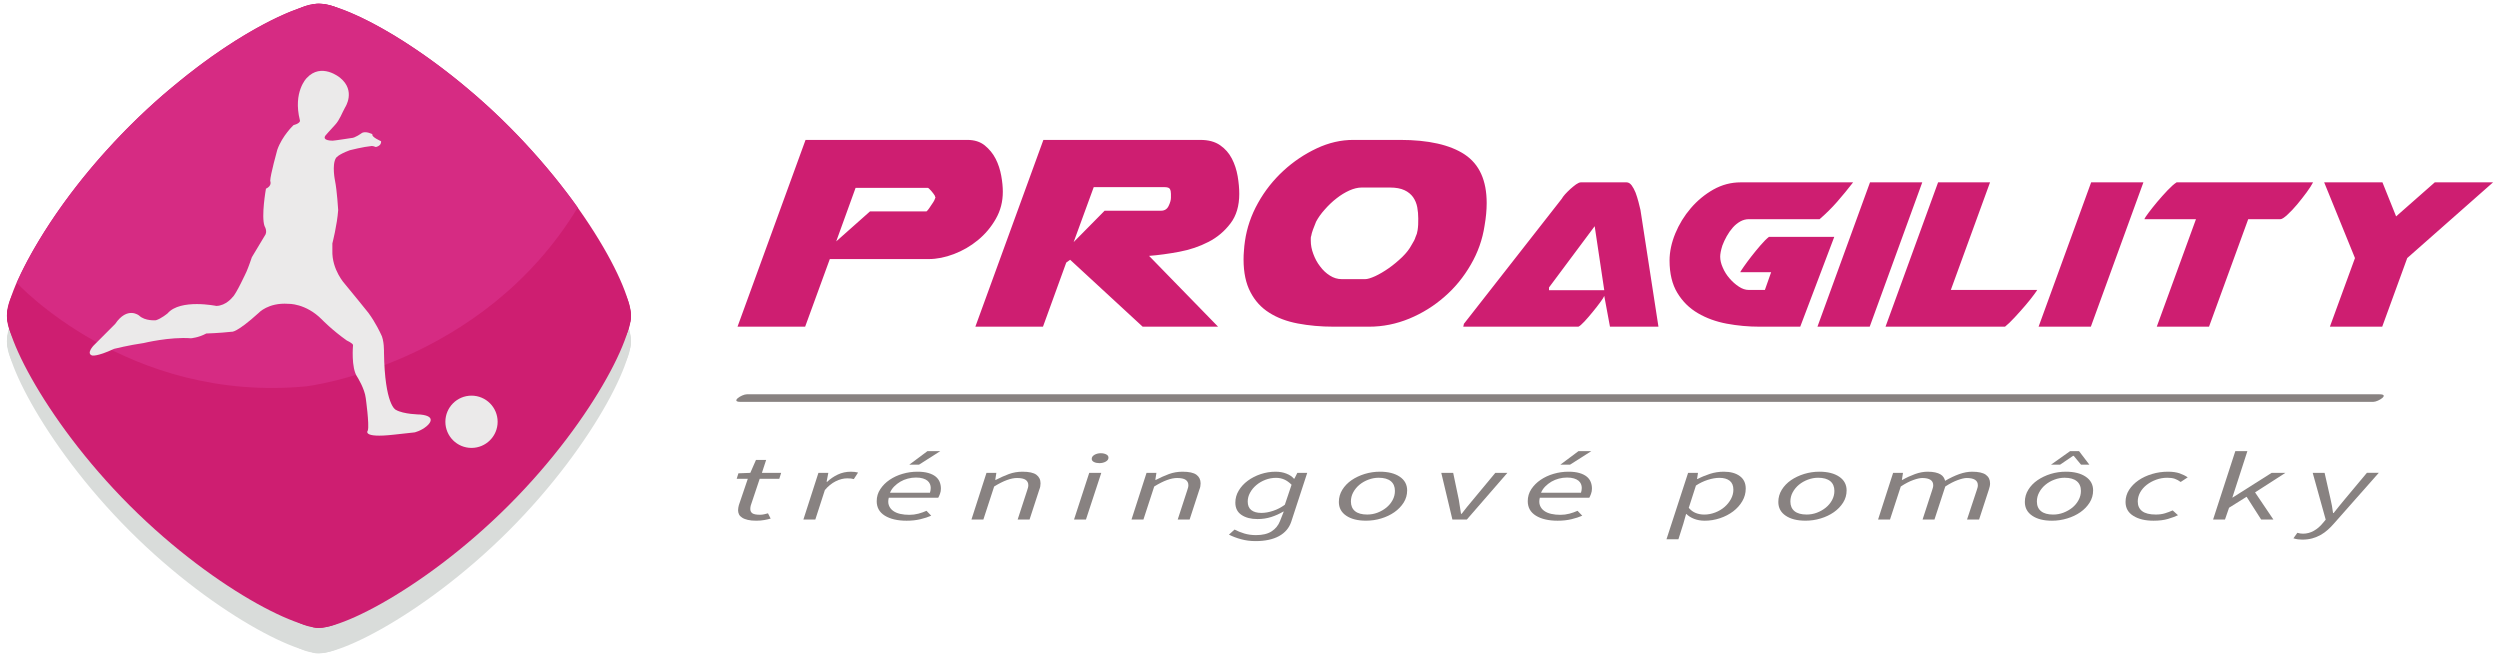 <?xml version="1.0" encoding="UTF-8"?>
<!DOCTYPE svg PUBLIC "-//W3C//DTD SVG 1.1//EN" "http://www.w3.org/Graphics/SVG/1.1/DTD/svg11.dtd">
<!-- Creator: CorelDRAW 2017 -->
<svg xmlns="http://www.w3.org/2000/svg" xml:space="preserve" width="175mm" height="46mm" version="1.1" style="shape-rendering:geometricPrecision; text-rendering:geometricPrecision; image-rendering:optimizeQuality; fill-rule:evenodd; clip-rule:evenodd"
viewBox="0 0 17500 4600"
 xmlns:xlink="http://www.w3.org/1999/xlink">
 <defs>
  <style type="text/css">
   <![CDATA[
    .fil4 {fill:#888281;fill-rule:nonzero}
    .fil1 {fill:#CE1E71;fill-rule:nonzero}
    .fil2 {fill:#D62B83;fill-rule:nonzero}
    .fil0 {fill:#D9DCDA;fill-rule:nonzero}
    .fil3 {fill:#EBEAEA;fill-rule:nonzero}
   ]]>
  </style>
 </defs>
 <g id="Vrstva_x0020_1">
  <g id="_1916437298128">
   <g id="_1916292164416">
    <path class="fil0" d="M1867.39 411.86c276.93,-277.12 453,-277.12 729.86,0l1611.27 1611.02c276.87,277.12 276.87,452.8 0,729.85l-1611.27 1611.08c-276.86,277.06 -452.93,277.06 -729.86,0l-1611.01 -1611.08c-277.12,-277.05 -277.12,-452.73 0,-729.85l1611.01 -1611.02z"/>
    <path class="fil0" d="M4398.64 2455.55c100.1,-96.67 -219.08,-775.84 -835.88,-1392.83 -617.06,-616.81 -1299.58,-937.85 -1388.77,-842.01 -89.19,95.96 520.13,476.85 1136.93,1093.85 617,616.8 993.31,1231.99 1087.72,1140.99z"/>
    <path class="fil0" d="M2300.33 4552.19c-96.68,100.1 -775.84,-219.14 -1392.84,-835.88 -616.8,-617.06 -937.59,-1299.58 -842.01,-1388.77 95.97,-89.2 476.86,520.06 1093.85,1136.86 616.81,617.07 1232,993.57 1141,1087.79z"/>
    <path class="fil0" d="M2300.33 224.13c-96.68,-100.16 -775.84,219.08 -1392.84,835.88 -616.8,616.99 -937.84,1299.51 -842.01,1388.71 95.97,89.19 476.86,-520.07 1093.85,-1136.87 616.81,-617 1232,-993.31 1141,-1087.72z"/>
    <path class="fil0" d="M4396.9 2322.44c100.09,96.68 -219.14,775.78 -835.88,1392.84 -617.06,616.74 -1299.58,937.78 -1388.77,842.01 -89.2,-96.03 520.13,-476.86 1136.86,-1093.92 617.07,-616.74 993.57,-1231.99 1087.79,-1140.93z"/>
    <path class="fil1" d="M1867.39 233.86c276.93,-277.12 453,-277.12 729.86,0l1611.27 1611.02c276.87,277.12 276.87,452.8 0,729.92l-1611.27 1611.01c-276.86,277.13 -452.93,277.13 -729.86,0l-1611.01 -1610.82c-277.12,-277.31 -277.12,-452.99 0,-730.11l1611.01 -1611.02z"/>
    <path class="fil1" d="M4398.64 2277.56c100.1,-96.68 -219.08,-775.78 -835.88,-1392.58 -617.06,-617.06 -1299.58,-938.04 -1388.77,-842.27 -89.19,96.03 520.13,476.85 1136.93,1093.85 617,616.8 993.31,1231.99 1087.72,1141z"/>
    <path class="fil1" d="M2300.33 4374.2c-96.68,100.09 -775.84,-219.08 -1392.84,-835.89 -616.8,-617.06 -937.59,-1299.58 -842.01,-1388.77 95.97,-89.19 476.86,520.13 1093.85,1136.87 616.81,617.06 1232,993.37 1141,1087.79z"/>
    <path class="fil1" d="M2300.33 46.13c-96.68,-100.09 -775.84,219.08 -1392.84,835.88 -616.8,617 -937.84,1299.58 -842.01,1388.71 95.97,89.19 476.86,-520.07 1093.85,-1136.87 616.81,-616.99 1232,-993.56 1141,-1087.72z"/>
    <path class="fil1" d="M4396.9 2144.44c100.09,96.68 -219.14,775.84 -835.88,1392.65 -617.06,616.99 -1299.58,937.78 -1388.77,842.26 -89.2,-96.02 520.13,-476.91 1136.86,-1093.91 617.07,-617 993.57,-1231.99 1087.79,-1141z"/>
    <path class="fil2" d="M117.08 1979.73c0,0 775.64,844.33 2028.27,724.44 0,0 1229.29,-147.23 1898.65,-1251.34 0,0 -308.98,-454.35 -793.12,-851.17 0,0 -460.73,-396.75 -881.61,-544.63 0,0 -76.49,-32.31 -134.92,-30.06 0,0 -50.04,-5.22 -132.4,29.15 0,0 -376.57,116.02 -892.31,551.73 0,0 -727.41,569.02 -1092.56,1371.88z"/>
    <path class="fil3" d="M2277.11 950.11c0,0 28.44,-33.47 68.49,-76.23 31.86,-33.92 47.79,-81.9 69.85,-121.5 0,0 78.03,-116.28 -34.57,-207.73 0,0 -131.05,-111.25 -234.82,2.52 0,0 -96.48,96.48 -46.88,294.15 0,0 9.8,19.79 -44.57,34.63 0,0 -79.19,74.16 -113.76,173.09 0,0 -49.4,177.94 -49.4,217.54 0,0 15.93,33.4 -29.8,54.36 0,0 -34.57,192.71 -9.74,262.1 0,0 24.77,39.34 0,69.13l-88.99 148.4c0,0 -22.25,66.62 -37.09,100.09 0,0 -74.16,161.3 -98.28,179.74 0,0 -44.57,59.34 -113.06,61.21 0,0 -252.1,-51.92 -341.29,51.85 0,0 -44.37,37.08 -81.45,48.24 0,0 -75.98,7.74 -118.73,-33.22 0,0 -81.46,-66.87 -166.78,59.14l-152.01 152.21c0,0 -51.14,53.91 -10.64,68.29 0,0 29.34,12 155.17,-46.24 0,0 103.96,-25.92 207.66,-40.69 0,0 181.81,-44.37 330.14,-33.22 0,0 53.01,-3.87 107.38,-33.47 0,0 90.54,-2.51 177.93,-12.25 0,0 31.41,10.7 187.93,-131.05 0,0 66.88,-74.42 207.73,-64.43 0,0 121.5,-5.22 235.46,109.7 0,0 71.2,74.17 174.97,147.43 0,0 43.47,19.54 43.21,32.06 0,0 -14.77,159.48 29.6,222.49 0,0 51.85,81.71 59.4,148.34 0,0 25.92,185.47 14.77,226.17 0,0 -48.24,55.72 181.8,29.79 0,0 118.99,-12.96 145.11,-15.92 0,0 45.53,-10.19 84.67,-43.47 0,0 87.33,-68.69 -44.37,-81.65 0,0 -118.53,-0.9 -172.45,-33.47 0,0 -76.49,-30.89 -81.9,-400.88 0,0 2.71,-88.49 -22.58,-130.34 0,0 -35.21,-78.04 -86.67,-147.17 0,0 -133.31,-165.68 -163.1,-200.25 0,0 -93.97,-100.09 -88.94,-237.27l0 -48.24c0,0 33.41,-129.69 40.7,-233.65 0,0 -8.19,-137.18 -22.06,-204.77 0,0 -23.22,-111.25 6.39,-159.49 0,0 12.06,-23.21 97.38,-54.62 0,0 94.16,-23.86 151.75,-29.34 11.8,-1.36 22.96,5.67 29.99,7.03 0,0 40.76,-7.49 36.89,-40.7 0,0 -70.56,-30.05 -60.56,-48.95 0,0 -49.14,-26.38 -76.42,-6.77 0,0 -45.99,33.66 -70.56,33.41 0,0 -118.73,18.44 -129.89,18.44 0,0 -76.87,2.26 -53.01,-34.57z"/>
    <path class="fil3" d="M3483.44 2952.47c0,100.99 -81.91,182.9 -182.9,182.9 -101,0 -182.9,-81.91 -182.9,-182.9 0,-101.06 81.9,-182.97 182.9,-182.97 100.99,0 182.9,81.91 182.9,182.97z"/>
    <path class="fil4" d="M5234.66 3351.61l-77.78 0 12.06 -38.44 83.26 -3.16 39.6 -90.35 71.2 0 -29.61 90.35 134.73 0 -13.03 41.6 -137.17 0 -62.56 187.02c-2.07,8 -3.16,16.19 -3.16,24.38 0,13.42 4.96,23.41 14.77,30.25 9.8,6.58 27.53,10 53.2,10 10.26,0 20.06,-1.16 29.6,-3.42 9.55,-2.26 18.19,-4.32 26.19,-6.58l18.64 36.82c-12.26,3.68 -26.83,7.1 -43.66,10 -16.84,3.23 -35.99,4.84 -57.14,4.84 -23.42,0 -42.96,-1.87 -59.14,-5.74 -16.13,-3.87 -29.35,-8.84 -39.34,-15.48 -10.52,-6.58 -17.74,-14.06 -22.06,-22.7 -4.32,-8.9 -6.64,-18.45 -6.64,-28.7 0,-6.84 0.71,-12.96 1.61,-18.45 1.16,-5.67 2.51,-11.6 3.87,-17.92l62.56 -184.32z"/>
    <path class="fil4" d="M5729.05 3309.88l69.2 0 -12.06 62.56 4.32 0c21.16,-20.25 45.73,-37.08 73.91,-50.5 28.25,-13.41 58.69,-19.99 91.45,-19.99 18.45,0 35.28,1.8 50.56,5.87l-29.6 45.79c-11.61,-3.68 -27.09,-5.29 -45.98,-5.29 -26.38,0 -53.47,6.83 -81.2,20.7 -27.73,13.93 -53.01,34.37 -75.52,61.2l-66.88 206.64 -83.51 0 105.31 -326.98z"/>
    <path class="fil4" d="M6492.12 3157.87l89.91 0 -149.05 94.87 -68.03 0 127.17 -94.87zm17.55 291.25c1.54,-5.29 2.7,-10.71 3.87,-16.19 1.09,-5.22 1.54,-11.15 1.54,-17.54 0,-9.29 -1.8,-18.38 -5.41,-27.28 -3.68,-8.64 -9.55,-16.38 -17.55,-23.22 -7.93,-6.58 -18.63,-11.8 -31.86,-15.93 -13.15,-4.06 -29.08,-6.12 -48.24,-6.12 -19.79,0 -38.88,2.51 -57.52,7.48 -18.71,4.83 -35.99,12.06 -52.11,21.41 -15.93,9.54 -30.51,20.7 -43.21,33.66 -12.77,12.97 -22.57,27.54 -29.15,43.73l279.64 0zm-372.7 59.33c0,-31.15 8.19,-59.14 25.28,-84.61 16.83,-25.28 38.43,-47.08 65.07,-65.07 26.83,-18.19 57.07,-32.31 91,-42.12 34.11,-9.99 68.49,-14.77 103.77,-14.77 29.79,0 55.26,2.97 75.97,9.1 20.89,5.93 37.98,14.31 51.2,24.83 12.97,10.44 22.51,23.21 28.44,37.72 5.68,14.58 8.65,30.25 8.65,46.63 0,13.03 -2.07,25.54 -6.65,37.15 -4.32,11.54 -8.19,20.7 -12.06,26.83l-346.25 0c-5.23,21.15 -4.78,39.15 1.16,54.11 5.67,15.02 15.47,27.54 28.89,37.34 13.61,10 30.25,17.09 49.79,21.6 19.8,4.58 41.4,6.58 64.88,6.58 21.15,0 42.04,-2.71 63,-8.19 20.71,-5.67 39.6,-12.25 56.44,-19.99l32.95 34.37c-21.35,9.29 -46.37,17.48 -75.71,24.57 -29.15,7.03 -61.46,10.45 -96.48,10.45 -63.46,0 -114.48,-11.86 -152.46,-35.27 -37.99,-23.67 -56.88,-57.34 -56.88,-101.26z"/>
    <path class="fil4" d="M6905.39 3309.88l69.13 0 -7.73 49.14 4.32 0c30.76,-16.12 61.01,-29.53 91.06,-40.69 29.99,-10.96 61.65,-16.38 95.32,-16.38 45.27,0 77.78,7.03 97.12,21.35 19.35,14.38 29.15,34.37 29.15,59.84 0,7.74 -0.7,14.77 -1.87,21.61 -1.09,6.84 -3.41,14.57 -7.03,23.47l-68.03 208.64 -83.26 0 65.78 -201.86c2.9,-8.84 4.96,-16.13 6.58,-21.35 1.35,-5.48 2.25,-11.16 2.25,-17.09 0,-16.38 -6.38,-29.09 -18.63,-37.54 -12.52,-8.64 -32.57,-12.96 -60.3,-12.96 -21.42,0 -44.83,4.77 -70.75,14.32 -25.93,9.35 -55.72,24.38 -89.45,45.08l-75.52 231.4 -83.46 0 105.32 -326.98z"/>
    <path class="fil4" d="M7695.87 3241.97c-14.58,0 -27.28,-2.51 -37.79,-7.74 -10.71,-5.22 -15.93,-12.51 -15.93,-22.51 0,-11.15 6.38,-20.5 19.15,-27.99 12.71,-7.28 27.48,-11.15 44.37,-11.15 14.77,0 27.28,2.96 37.99,8.19 10.45,5.48 15.67,12.96 15.67,22.76 0,11.35 -6.39,20.45 -19.09,27.74 -12.77,7.02 -27.54,10.7 -44.37,10.7zm-71.2 68.04l84.36 0 -107.38 326.91 -83.46 0 106.48 -326.91z"/>
    <path class="fil4" d="M8025.81 3309.88l69.14 0 -7.74 49.14 4.32 0c30.76,-16.12 61.01,-29.53 91,-40.69 30.05,-10.96 61.65,-16.38 95.38,-16.38 45.27,0 77.78,7.03 97.13,21.35 19.34,14.38 29.15,34.37 29.15,59.84 0,7.74 -0.71,14.77 -1.87,21.61 -1.1,6.84 -3.42,14.57 -7.03,23.47l-68.04 208.64 -83.26 0 65.72 -201.86c2.96,-8.84 5.03,-16.13 6.64,-21.35 1.35,-5.48 2.26,-11.16 2.26,-17.09 0,-16.38 -6.39,-29.09 -18.64,-37.54 -12.51,-8.64 -32.57,-12.96 -60.3,-12.96 -21.16,0 -44.82,4.77 -70.75,14.32 -25.93,9.35 -55.79,24.38 -89.45,45.08l-75.52 231.4 -83.52 0 105.38 -326.98z"/>
    <path class="fil4" d="M8829.37 3590.42c25.48,0 53.02,-4.77 82.1,-14.57 29.41,-9.55 56.69,-23.87 82.42,-42.76l47.08 -139.95c-16.83,-16.83 -33.92,-29.09 -51.66,-36.82 -17.54,-7.55 -36.37,-11.42 -56.88,-11.42 -25.47,0 -50.5,4.58 -74.62,13.67 -24.12,9.35 -45.27,21.61 -63.46,37.09 -18.44,15.47 -33.02,33.21 -43.92,53.27 -10.96,19.8 -16.38,40.5 -16.38,62.1 0,26.83 8.39,46.82 25.22,59.85 16.64,12.96 40.05,19.54 70.1,19.54zm321.24 -280.54l-111.96 342.45c-14.51,43.41 -42.95,76.88 -85.26,100.29 -42.56,23.22 -97.38,35.08 -164.52,35.08 -35.92,0 -69.39,-4.32 -100.8,-13.02 -31.6,-8.39 -60.04,-19.29 -85.52,-32.25l39.34 -35.54c20.51,10.71 43.02,20.06 68.04,27.54 24.77,7.48 52.31,11.35 82.1,11.35 45.99,0 82.62,-8.83 109.7,-26.57 27.09,-17.73 46.37,-41.4 57.98,-71l26.44 -67.14 -3.22 0c-26.38,15.74 -54.56,28.44 -84.42,37.99 -29.99,9.61 -62.11,14.38 -96.42,14.38 -45.53,0 -82.61,-9.55 -111.5,-28.89 -28.9,-19.35 -43.21,-48.05 -43.21,-86.04 0,-29.99 7.93,-58.23 23.67,-84.42 15.67,-26.37 36.63,-49.14 63,-68.68 26.38,-19.54 56.43,-35.02 90.29,-46.44 34.12,-11.35 68.94,-17.02 104.67,-17.02 27.99,0 53.02,4.32 75.78,13.41 22.77,8.84 40.24,20.7 52.56,35.47l3.42 0 20.7 -40.95 69.14 0z"/>
    <path class="fil4" d="M9650.49 3344.26c-24.12,0 -47.79,4.32 -71.27,13.15 -23.41,8.64 -44.3,20.51 -62.55,35.47 -18.19,15.03 -32.77,32.76 -43.92,53.02 -10.9,20.05 -16.38,41.66 -16.38,64.42 0,29.54 9.8,52.31 29.15,68.04 19.34,15.67 47.78,23.41 84.87,23.41 25.02,0 48.88,-4.32 71.91,-12.96 22.96,-8.9 43.66,-20.51 61.84,-35.28 18.19,-14.77 33.02,-32.31 43.92,-52.56 10.9,-20.25 16.38,-41.6 16.38,-64.62 0,-29.54 -9.54,-52.3 -28.89,-68.23 -19.54,-15.93 -47.79,-23.86 -85.06,-23.86zm-88.74 300.53c-57.79,0 -103.97,-11.61 -138.15,-34.83 -34.56,-23.41 -51.59,-55.27 -51.59,-96.22 0,-30.96 8.19,-59.4 24.12,-85.32 16.12,-26.19 37.73,-48.5 64.62,-67.14 27.02,-18.44 57.79,-32.95 92.1,-43.66 34.37,-10.45 69.84,-15.74 106.28,-15.74 57.78,0 104.15,11.61 138.79,34.83 34.76,23.41 52.11,55.53 52.11,96.22 0,30.96 -8.19,59.66 -24.58,85.58 -16.63,25.93 -38.24,48.24 -64.87,66.88 -26.64,18.64 -57.34,33.22 -91.91,43.66 -34.82,10.71 -70.55,15.74 -106.92,15.74z"/>
    <path class="fil4" d="M10088.97 3309.88l83.32 0 39.54 189.09c2.77,15.67 5.48,31.86 7.54,48.69 2.26,16.84 4.77,33.22 7.74,48.89l4.52 0c12.31,-16.12 25.02,-32.51 38.24,-48.89 13.22,-16.38 26.63,-32.56 40.5,-48.69l156.97 -189.09 84.42 0 -283.95 326.98 -101 0 -77.84 -326.98z"/>
    <path class="fil4" d="M11049.45 3157.87l89.84 0 -149.04 94.87 -67.98 0 127.18 -94.87zm17.48 291.25c1.61,-5.29 2.77,-10.71 3.87,-16.19 1.16,-5.22 1.61,-11.15 1.61,-17.54 0,-9.29 -1.81,-18.38 -5.48,-27.28 -3.61,-8.64 -9.55,-16.38 -17.48,-23.22 -8,-6.58 -18.7,-11.8 -31.86,-15.93 -13.22,-4.06 -29.15,-6.12 -48.24,-6.12 -19.6,0 -38.89,2.51 -57.59,7.48 -18.64,4.83 -35.92,12.06 -52.11,21.41 -15.86,9.54 -30.44,20.7 -43.21,33.66 -12.7,12.97 -22.51,27.54 -29.09,43.73l279.58 0zm-372.64 59.33c0,-31.15 8.19,-59.14 25.03,-84.61 16.83,-25.28 38.69,-47.08 65.26,-65.07 26.89,-18.19 57.14,-32.31 91,-42.12 34.18,-9.99 68.49,-14.77 103.57,-14.77 29.99,0 55.47,2.97 76.17,9.1 20.96,5.93 37.99,14.31 51.21,24.83 13.22,10.44 22.5,23.21 28.44,37.72 5.93,14.58 8.64,30.25 8.64,46.63 0,13.03 -2.06,25.54 -6.58,37.15 -4.32,11.54 -8.45,20.7 -11.87,26.83l-346.45 0c-5.29,21.15 -4.83,39.15 1.1,54.11 5.67,15.02 15.48,27.54 28.89,37.34 13.67,10 30.25,17.09 50.05,21.6 19.6,4.58 41.21,6.58 64.62,6.58 21.15,0 42.11,-2.71 63.01,-8.19 20.7,-5.67 39.6,-12.25 56.43,-19.99l33.02 34.37c-21.41,9.29 -46.44,17.48 -75.78,24.57 -29.09,7.03 -61.4,10.45 -96.48,10.45 -63.46,0 -114.41,-11.86 -152.4,-35.27 -37.98,-23.67 -56.88,-57.34 -56.88,-101.26z"/>
    <path class="fil4" d="M12036.05 3344.9c-24.83,0 -52.11,4.77 -81.71,14.12 -29.54,9.55 -57.08,22.71 -82.81,39.8l-50.24 156.07c14.51,17.09 30.89,29.08 49.15,36.18 18.38,7.28 37.98,10.9 59.33,10.9 26.18,0 51.66,-4.97 76.68,-14.58 24.83,-9.54 46.63,-22.51 65.33,-38.63 18.64,-16.19 33.41,-34.63 44.82,-55.53 11.35,-20.96 17.03,-42.76 17.03,-65.52 0,-27.99 -8.64,-48.69 -25.67,-62.37 -17.28,-13.6 -41.21,-20.44 -71.91,-20.44zm-253.26 322.85l-33.86 106.93 -83.52 0 151.3 -464.8 69.2 0 -6.64 43.21 3.42 0c26.83,-14.12 55.98,-25.92 86.93,-36.18 31.15,-10 63.46,-15.03 97.13,-15.03 46.89,0 83.97,10.26 111.7,30.51 27.99,20.44 41.66,49.79 41.66,87.77 0,31.41 -8,60.75 -24.12,88.29 -15.93,27.35 -37.34,50.95 -63.91,71.2 -26.89,20.25 -57.59,36.18 -92.16,47.79 -34.83,11.61 -70.3,17.54 -106.93,17.54 -27.79,0 -52.56,-4.58 -74.61,-13.22 -21.87,-8.64 -39.86,-19.99 -53.73,-33.86l-2.06 0 -19.8 69.85z"/>
    <path class="fil4" d="M12726.7 3344.26c-24.06,0 -47.73,4.32 -71.2,13.15 -23.41,8.64 -44.37,20.51 -62.56,35.47 -18.19,15.03 -32.76,32.76 -43.92,53.02 -10.9,20.05 -16.38,41.66 -16.38,64.42 0,29.54 9.8,52.31 29.15,68.04 19.35,15.67 47.79,23.41 84.87,23.41 25.03,0 48.89,-4.32 71.85,-12.96 23.02,-8.9 43.72,-20.51 61.91,-35.28 18.19,-14.77 33.02,-32.31 43.92,-52.56 10.9,-20.25 16.38,-41.6 16.38,-64.62 0,-29.54 -9.55,-52.3 -28.89,-68.23 -19.61,-15.93 -47.79,-23.86 -85.13,-23.86zm-88.68 300.53c-57.78,0 -104.03,-11.61 -138.14,-34.83 -34.57,-23.41 -51.66,-55.27 -51.66,-96.22 0,-30.96 8.19,-59.4 24.12,-85.32 16.19,-26.19 37.79,-48.5 64.62,-67.14 27.09,-18.44 57.79,-32.95 92.16,-43.66 34.38,-10.45 69.85,-15.74 106.28,-15.74 57.79,0 104.16,11.61 138.73,34.83 34.82,23.41 52.11,55.53 52.11,96.22 0,30.96 -8.19,59.66 -24.58,85.58 -16.57,25.93 -38.17,48.24 -64.81,66.88 -26.64,18.64 -57.33,33.22 -91.9,43.66 -34.83,10.71 -70.56,15.74 -106.93,15.74z"/>
    <path class="fil4" d="M13251.86 3309.88l69.13 0 -7.74 49.14 4.32 0c27.8,-16.12 57.14,-29.53 87.84,-40.69 30.51,-10.96 59.85,-16.38 87.58,-16.38 21.16,0 39.15,1.55 53.73,4.96 14.57,3.23 26.63,7.74 36.18,13.42 9.54,5.48 16.83,12.32 22.05,20.25 5.03,7.74 8.64,16.19 10.9,25.09 34.37,-20.06 67.39,-35.73 99.19,-47.15 31.86,-11.15 61.46,-16.57 89.45,-16.57 44.37,0 76.68,7.03 96.48,21.35 19.54,14.38 29.54,34.37 29.54,59.84 0,7.74 -0.65,14.77 -2.26,21.61 -1.35,6.84 -3.61,14.57 -6.58,23.47l-68.04 208.64 -84.42 0 66.88 -201.86c2.97,-8.84 5.23,-16.13 6.64,-21.35 1.55,-5.48 2.26,-11.16 2.26,-17.09 0,-33.41 -25.92,-50.5 -77.84,-50.5 -15.48,0 -36.18,4.77 -62.56,14.32 -26.38,9.35 -55.53,24.38 -87.58,45.08l-75.78 231.4 -83.26 0 65.79 -201.86c2.9,-8.84 4.96,-16.13 6.57,-21.35 1.36,-5.48 2.26,-11.16 2.26,-17.09 0,-33.41 -25.67,-50.5 -76.87,-50.5 -15.93,0 -37.09,4.77 -63.46,14.32 -26.45,9.35 -55.34,24.38 -86.75,45.08l-75.52 231.4 -83.45 0 105.32 -326.98z"/>
    <path class="fil4" d="M14490.69 3157.87l62.55 0 72.36 94.87 -58.23 0 -51.4 -61.91 -4.32 0 -91.07 61.91 -63.65 0 133.76 -94.87zm-38.44 186.32c-24.12,0 -47.79,4.32 -71.2,13.22 -23.48,8.64 -44.18,20.45 -62.36,35.47 -18.45,15.03 -32.96,32.76 -43.92,53.02 -10.9,20.05 -16.58,41.66 -16.58,64.36 0,29.86 9.74,52.37 29.09,68.04 19.35,15.73 47.79,23.67 85.13,23.67 24.76,0 48.69,-4.52 71.65,-13.16 22.96,-8.9 43.66,-20.51 62.1,-35.28 18.19,-14.83 32.77,-32.31 43.67,-52.56 10.96,-20.25 16.63,-41.66 16.63,-64.62 0,-29.6 -9.8,-52.3 -29.15,-68.23 -19.54,-15.93 -47.78,-23.93 -85.06,-23.93zm-88.74 300.79c-57.79,0 -103.77,-11.61 -138.08,-35.02 -34.37,-23.21 -51.46,-55.33 -51.46,-96.28 0,-30.9 7.99,-59.34 24.12,-85.33 15.93,-26.12 37.53,-48.43 64.62,-67.07 27.08,-18.44 57.59,-33.02 91.9,-43.72 34.37,-10.45 69.84,-15.68 106.47,-15.68 57.79,0 104.03,11.61 138.6,34.83 34.82,23.41 52.11,55.53 52.11,96.22 0,30.96 -8.19,59.59 -24.57,85.52 -16.38,25.99 -37.99,48.24 -64.62,66.94 -26.83,18.64 -57.34,33.22 -92.16,43.66 -34.83,10.71 -70.3,15.93 -106.93,15.93z"/>
    <path class="fil4" d="M14878.8 3513.74c0,-30.5 8.19,-58.49 24.57,-84.42 16.58,-25.73 38.44,-47.98 65.72,-66.88 27.54,-18.89 59.14,-33.66 94.87,-44.37 35.98,-10.9 73.07,-16.19 111.96,-16.19 32.05,0 59.13,3.87 81.19,11.42 21.86,7.74 40.76,17.03 56.88,28.18l-49.33 32.31c-13.87,-10.25 -27.8,-17.73 -41.67,-22.5 -13.86,-4.78 -31.4,-7.03 -52.56,-7.03 -26.37,0 -52.11,4.51 -76.87,13.41 -24.83,9.09 -46.89,20.9 -66.23,35.92 -19.35,15.03 -34.77,32.76 -46.18,53.01 -11.16,20 -16.83,41.41 -16.83,63.72 0,29.8 10.44,52.31 31.15,68.04 20.96,15.67 52.56,23.41 94.93,23.41 23.41,0 44.82,-2.71 64.1,-8.64 19.35,-5.93 37.34,-12.51 54.18,-20.25l37.34 33.67c-18.9,8.89 -42.37,17.73 -70.1,25.92 -27.74,8.19 -61.47,12.51 -101,12.51 -58.49,0 -105.83,-11.35 -141.75,-34.11 -36.44,-22.51 -54.37,-55.08 -54.37,-97.13z"/>
    <polygon class="fil4" points="15647.22,3157.87 15731.64,3157.87 15626.52,3482.78 15628.59,3482.78 15901.65,3309.88 15998.06,3309.88 15785.37,3446.6 15913.71,3636.79 15828.12,3636.79 15726.23,3477.3 15603.37,3554.18 15574.93,3636.79 15491.6,3636.79 "/>
    <path class="fil4" d="M16120.92 3735.79c27.02,0 52.56,-6.84 76.16,-20.25 23.67,-13.42 44.83,-31.6 63.08,-54.37l19.8 -23.67 -91.07 -327.62 83.33 0 41.59 183.8c3.68,14.58 6.84,30.77 10,48.05 2.77,17.28 5.48,33.67 7.55,49.34l4.32 0c12.51,-15.67 25.47,-31.86 38.89,-48.69 13.67,-16.84 27.08,-33.22 40.05,-48.7l153.55 -183.8 83.26 0 -313.5 354.71c-13.86,16.12 -28.44,30.89 -43.91,44.56 -15.22,13.67 -31.86,25.48 -49.79,35.73 -18,10 -37.54,17.99 -58.69,23.86 -21.22,5.74 -44.63,8.64 -70.1,8.64 -8,0 -17.74,-0.64 -29.15,-1.99 -11.35,-1.17 -22.06,-3.87 -32.31,-7.29l27.53 -38.44c12.97,4.06 26.19,6.13 39.41,6.13z"/>
    <path class="fil4" d="M5183.32 2813.1l8265.11 0 3164.24 0c35.08,0 117.18,-53.01 44.37,-53.01l-8265.11 0 -3164.24 0c-35.08,0 -117.18,53.01 -44.37,53.01z"/>
    <path class="fil1" d="M5162.62 2286.84l473.37 0 172.71 -473.37 692.97 0c55.91,0 114.67,-11.87 175.48,-34.95 60.82,-23.09 116.8,-55.27 167.81,-97.19 51.01,-41.99 93,-91.58 125.89,-149.63 32.83,-57.33 48.88,-120.27 48.88,-189.47 0,-32.9 -3.48,-70.62 -11.15,-112.61 -7.68,-41.92 -20.25,-81.13 -39.15,-118.15 -18.9,-37.08 -44.76,-67.84 -76.23,-93.7 -32.18,-25.87 -72.75,-38.44 -122.34,-38.44l-1132.03 0 -476.21 1307.51zm826.47 -971.89l505.55 0c3.48,0 11.22,6.96 23.8,20.96 11.86,13.99 20.25,25.15 25.15,33.53 0,0 0.71,1.42 1.42,4.9 0.71,3.55 2.06,5.61 3.48,7.03l-4.9 12.58c-1.42,4.9 -4.9,11.86 -10.51,20.96 -6.26,9.09 -12.58,18.19 -18.84,27.99 -6.32,10.45 -12.57,18.89 -18.18,25.86 -6.32,7.67 -9.81,11.16 -11.22,11.16l-395.02 0 -236.36 209.79 135.63 -374.76zm838.39 971.89l473.38 0 162.9 -448.86 27.28 -19.61 507.68 468.47 527.86 0 -483.16 -495.75c65.78,-4.9 136.4,-14.7 211.21,-28.63 74.81,-14 142.59,-37.09 204.82,-69.27 61.52,-31.47 112.6,-74.81 153.87,-129.37 41.22,-53.79 61.53,-123.05 61.53,-206.95 0,-37.73 -3.55,-79.01 -11.22,-123.76 -7.68,-44.05 -20.96,-85.26 -40.57,-123.06 -19.54,-37.72 -46.82,-69.2 -82.48,-93.7 -35.67,-24.45 -81.13,-37.02 -137.04,-37.02l-1099.85 0 -476.21 1307.51zm1369.11 -902.69c0,16.05 -5.61,35.66 -16.13,57.33 -10.44,22.38 -28.63,33.6 -53.14,33.6l-395.01 0 -216.76 219.53 140.53 -384.57 495.75 0c20.25,0 32.83,4.2 37.73,13.29 4.9,9.09 7.03,20.25 7.03,33.54l0 27.28zm2195.49 195.08c9.8,-55.91 14.71,-108.34 14.71,-158 0,-158.07 -51.02,-271.32 -153.82,-339.81 -102.8,-67.85 -253.84,-102.09 -453.12,-102.09l-325.81 0c-87.39,0 -172.71,19.54 -257.33,59.4 -84.61,39.85 -162.19,91.57 -232.81,156.65 -70.62,65.01 -130.08,139.82 -177.61,225.14 -48.25,85.97 -78.3,174.77 -91.58,267.06 -3.55,23.09 -5.61,44.76 -7.03,66.43 -2.07,21.73 -2.78,41.98 -2.78,61.59 0,92.29 16.06,168.45 48.24,229.33 31.48,60.82 75.52,109.06 131.44,144.01 55.98,35.67 122.4,60.82 199.99,75.52 77.65,14.71 161.55,22.38 251.71,22.38l246.81 0c97.19,0 190.9,-18.89 282.48,-56.62 90.93,-37.79 172.71,-88.81 246.16,-153.17 73.4,-63.59 134.21,-138.4 183.87,-224.43 49.66,-85.33 81.84,-176.2 96.48,-273.39zm-1213.8 73.4c2.06,-13.29 6.25,-27.93 12.57,-45.41 6.32,-17.47 14,-35.66 21.67,-55.27 14.71,-27.99 34.96,-56.62 60.82,-85.32 25.21,-28.63 52.49,-55.2 82.55,-78.29 29.34,-23.09 59.39,-41.28 90.16,-55.21 30.11,-13.28 58.75,-20.31 84.61,-20.31l199.99 0c41.28,0 74.1,6.32 99.96,18.18 25.93,11.87 46.18,28.7 60.88,48.95 14.64,20.96 24.45,44.76 29.35,70.62 4.9,26.57 6.96,53.14 6.96,79.01 0,14.7 0,29.4 -0.64,43.33 -0.71,14 -2.13,27.28 -4.19,40.57 0,-2.06 -1.42,5.61 -4.91,22.38l-9.8 24.51c-3.48,13.28 -12.57,31.47 -27.28,54.49 -14.7,27.99 -36.37,55.98 -65.72,84.62 -30.05,28.69 -60.81,54.56 -93.7,77.64 -32.89,23.03 -65.01,41.92 -95.06,55.92 -30.83,13.99 -54.56,20.96 -70.62,20.96l-162.97 0c-30.06,0 -58.05,-8.39 -83.91,-25.15 -25.86,-16.06 -48.95,-37.8 -68.49,-64.37 -20.31,-25.86 -35.66,-55.2 -47.53,-87.38 -11.93,-31.48 -17.48,-62.24 -17.48,-92.29l0 -14.71c0,-9.73 0.65,-15.35 2.78,-17.47z"/>
    <path class="fil1" d="M11609.11 2286.84l-125.95 -817.5c-3.74,-15.67 -8.06,-34.57 -13.99,-56.69 -5.94,-22.18 -12.45,-43.27 -20,-63.78 -8.12,-19.99 -17.28,-37.28 -27.6,-51.34 -10.77,-14.06 -22.64,-21.09 -35.66,-21.09l-319.82 0c-9.22,0 -19.99,4.91 -33.54,14.06 -13.48,9.74 -26.44,20.58 -39.98,32.44 -13.48,12.45 -25.93,24.83 -37.28,37.28 -11.35,12.96 -18.89,23.22 -22.7,30.76l-686.2 876.97 0 5.41c0,-1.09 -1.03,3.23 -3.74,13.48l806.16 0c9.15,-3.8 23.21,-16.19 42.11,-36.18 18.9,-19.99 37.86,-42.69 57.85,-67.01 19.99,-24.31 37.79,-47.01 53.46,-68.61 15.67,-21.09 24.83,-35.67 27.54,-43.8l39.99 215.6 339.35 0zm-766.16 -274.48l319.81 -429 67.01 447.9 -386.82 0 0 -18.9zm1997 -354.45l-238.3 628.93 -283.64 0c-78.87,0 -155.62,-7.03 -230.75,-21.09 -75.07,-14.06 -142.08,-38.37 -202.06,-73.45 -59.97,-35.15 -107.5,-82.17 -143.75,-142.14 -36.18,-59.4 -54.56,-135.05 -54.56,-226.37 0,-61.08 13.54,-124.28 39.99,-189.09 26.5,-64.3 62.68,-123.76 108.6,-177.23 45.92,-53.46 98.35,-96.74 158.33,-130.79 59.98,-33.47 123.18,-50.24 190.7,-50.24l787.26 0c-37.28,48.11 -74.56,93.52 -111.83,136.21 -37.28,42.63 -78.36,83.2 -122.67,121.57l-495.49 0c-20.51,0 -40.5,5.35 -59.4,15.67 -18.89,10.77 -36.76,24.83 -52.43,42.63 -15.67,17.86 -30.25,38.37 -42.69,60.56 -12.38,22.12 -22.7,44.3 -30.76,65.91 -10.26,32.95 -15.16,58.88 -15.16,77.78 0,24.31 5.93,49.72 18.38,77.26 11.87,27.6 27.54,52.43 47.53,75.13 19.99,23.22 41.6,42.11 64.88,57.27 23.22,15.67 46.43,23.22 69.65,23.22l112.41 0 43.79 -124.28 -215.6 0 0 -1.61c1.62,-3.81 9.74,-16.19 24.32,-37.28 14.57,-21.09 31.86,-44.3 52.37,-70.81 19.99,-25.93 41.66,-51.85 63.78,-77.78 22.18,-25.92 42.18,-45.92 59.98,-59.98l457.12 0zm-117.83 628.93l365.8 0 367.93 -1010.4 -365.8 0 -367.93 1010.4zm476.53 0l367.99 -1010.4 363.61 0 -274.48 753.21 604.61 0c1.1,0 -6.51,10.83 -22.18,32.44 -15.61,21.6 -35.6,46.43 -59.91,75.07 -24.32,28.63 -49.73,56.75 -76.23,85.38 -26.44,28.64 -49.15,50.24 -67.01,64.3l-836.4 0zm1071.47 0l365.8 0 367.93 -1010.4 -365.8 0 -367.93 1010.4zm827.24 0l365.8 0 274.42 -752.62 225.33 0c10.26,0 26.51,-10.32 48.63,-30.83 22.19,-19.99 44.82,-44.3 68.62,-72.42 23.22,-28.06 45.4,-56.18 66.49,-84.81 21.03,-28.63 35.6,-51.85 44.82,-69.72l-955.25 0c-17.87,11.35 -38.89,30.25 -63.79,56.24 -24.83,26.44 -49.14,53.46 -72.36,81 -23.28,28.12 -43.79,53.53 -60.56,76.23 -17.28,23.22 -26.44,37.28 -28.05,42.12l0 2.19 360.38 0 -274.48 752.62zm1211.88 0l366.31 0 175.1 -480.34 600.81 -530.06 -407.92 0 -270.73 238.3 -95.65 -238.3 -407.91 0 215.6 530.06 -175.61 480.34z"/>
   </g>
  </g>
 </g>
</svg>
